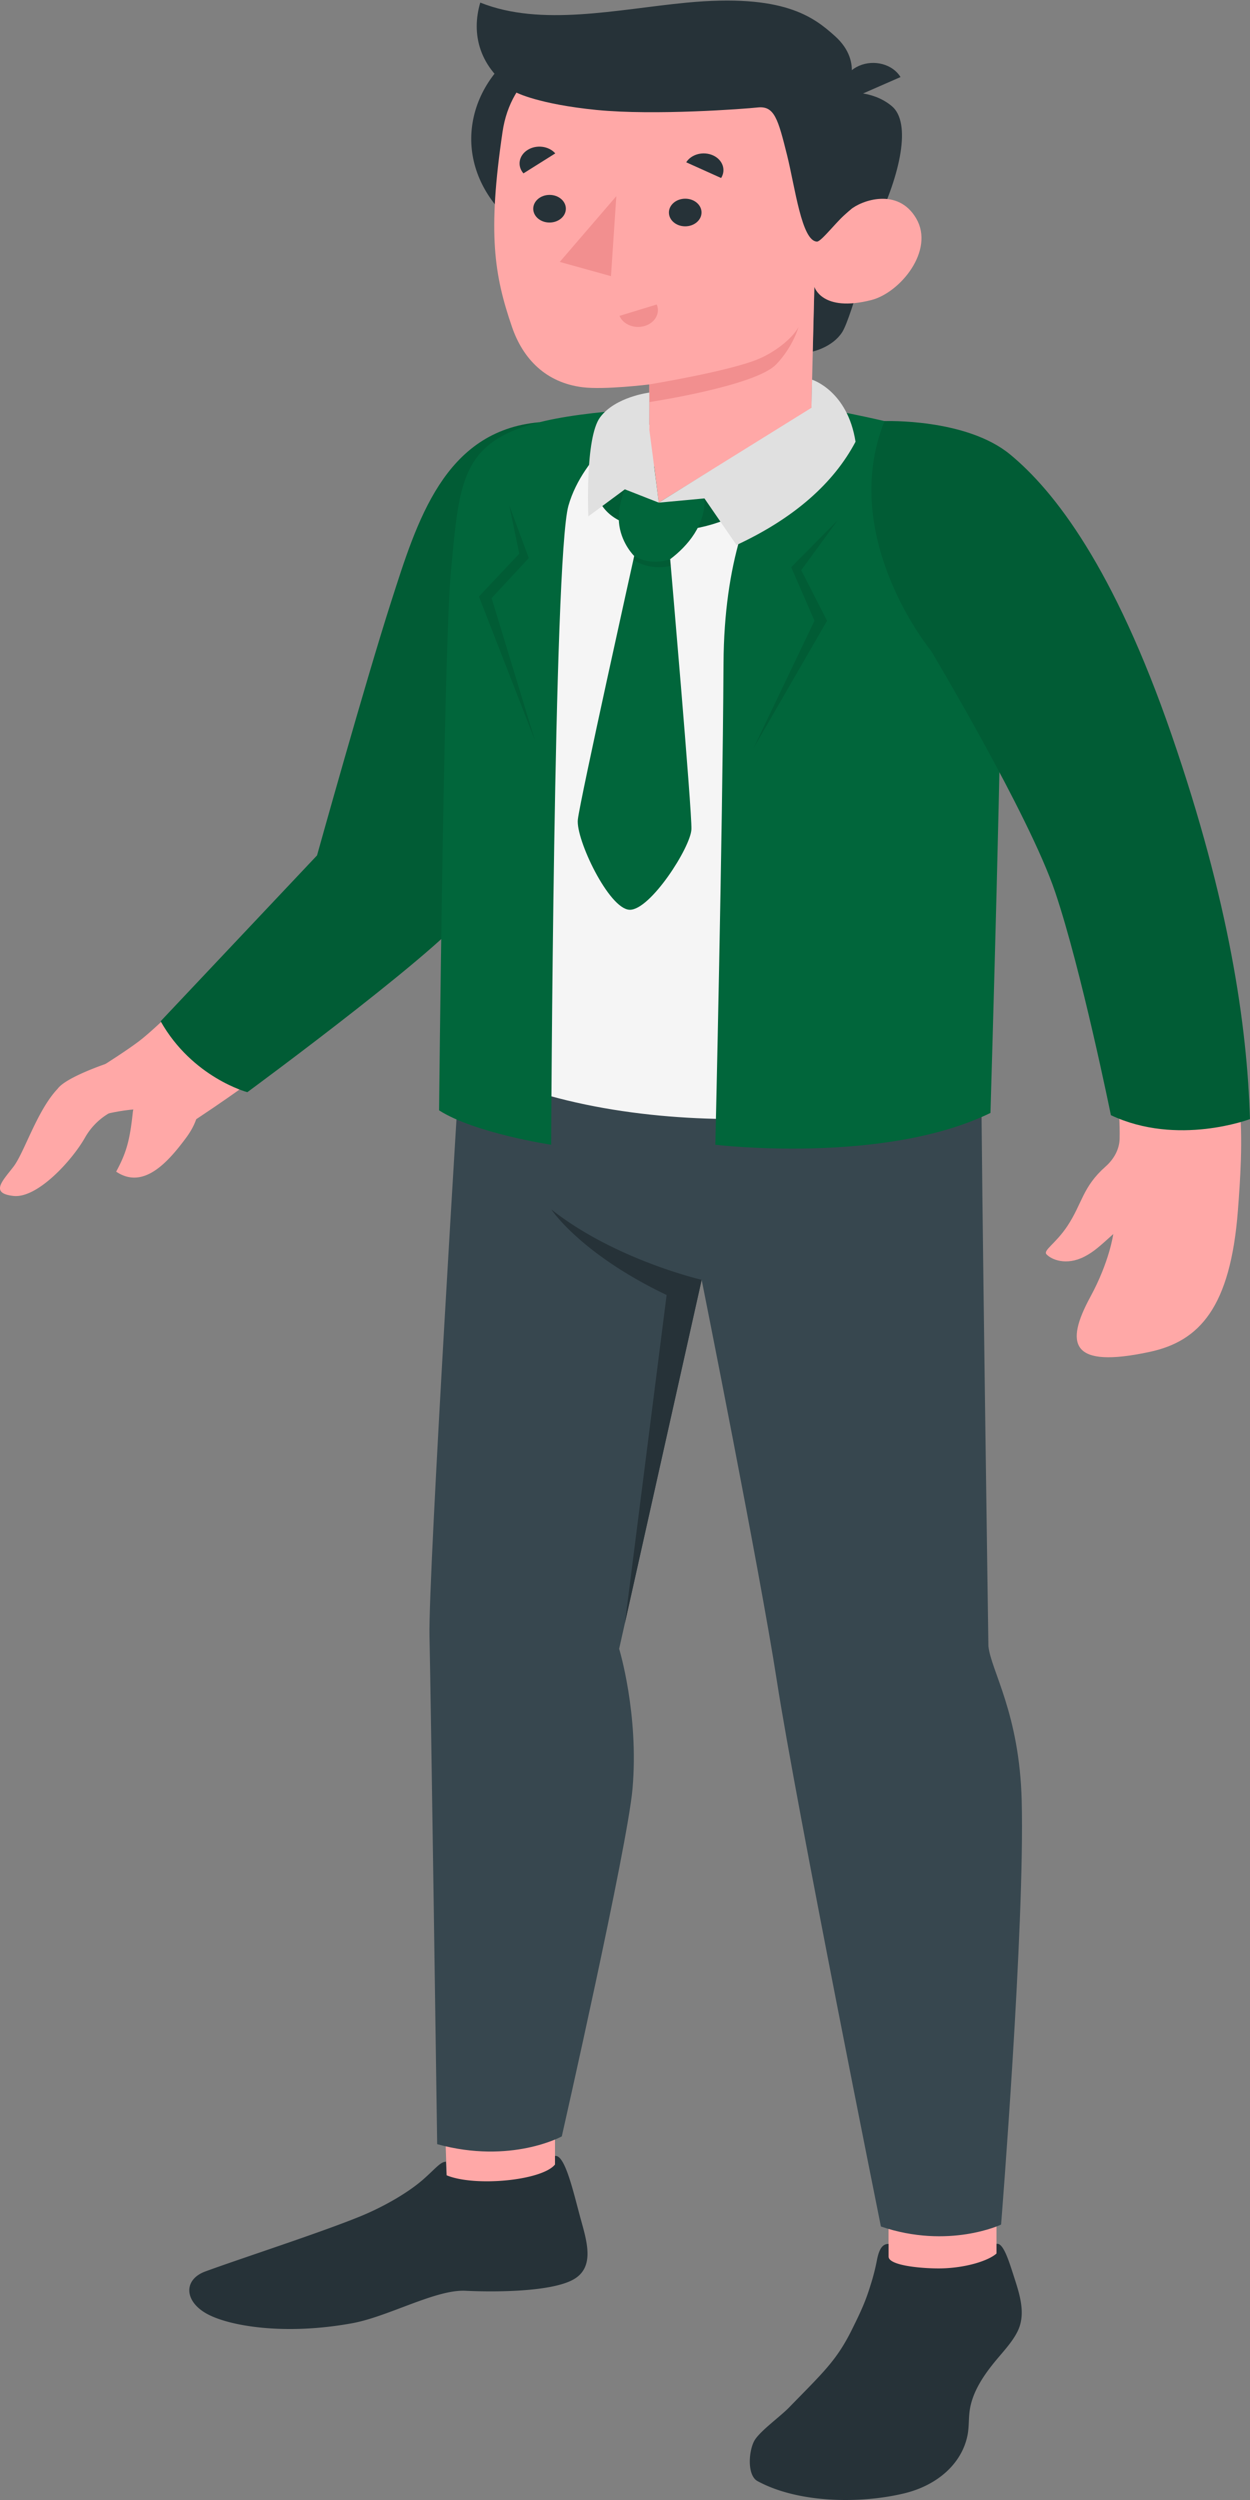 <svg xmlns="http://www.w3.org/2000/svg" width="150" height="300" fill="none"><rect width="100%" height="100%" fill="#808080" stroke="none"/><path fill="#FFA8A7" d="M52.446 61.167c-4.303 10.336-13.483 41.194-13.483 41.194s-17.518 18.998-22.325 22.617c-2.676 2.014-8.714 5.637-8.714 5.637l5.02 3.015s8.376-2.076 9.06 1.681c9.356-6.023 19.667-14.137 24.701-18.521 1.922-1.673 3.274-3.72 3.913-5.952l7.498-26.24s-.048-21.112 3.968-23.883c4.017-2.771 2.406-9.011 2.406-9.011-2.684.065-8.664 1.344-12.044 9.463Z"></path><path fill="#01663B" d="M64.688 50.673s2.236 5.135 4.415 8.167c1.758 2.446-11.655 46.553-12.544 49.831-.888 3.278-26.879 22.391-26.879 22.391s-6.583-1.743-10.403-8.512l18.769-19.902s5.824-20.9 8.903-30.473c3.075-9.573 6.33-20.472 17.739-21.502Z"></path><path fill="#000" d="M64.688 50.673s2.236 5.135 4.415 8.167c1.758 2.446-11.655 46.553-12.544 49.831-.888 3.278-26.879 22.391-26.879 22.391s-6.583-1.743-10.403-8.512l18.769-19.902s5.824-20.9 8.903-30.473c3.075-9.573 6.33-20.472 17.739-21.502Z" opacity=".1"></path><path fill="#FFA8A7" d="M119.579 257.907h-12.954v18.086h12.954v-18.086ZM66.6 262.298l-12.943.364-.65-19.142 13.594-.362v19.14Z"></path><path fill="#37474F" d="M117.757 128.791c0 10.088.852 68.752.852 68.752.301 2.904 3.728 8.065 3.995 18.522.386 15.164-2.473 50.885-2.473 50.885s-6.289 2.996-14.422.232c0 0-10.174-50.526-12.495-65.536-2.026-13.1-9.015-48.072-9.015-48.072l-9.901 44.283s2.387 7.812 1.605 16.79c-.606 6.943-8.487 41.719-8.487 41.719s-6.098 3.375-14.955.934c0 0-.773-54.588-.922-60.959-.172-7.262 3.712-69.735 3.712-69.735l62.506 2.185Z"></path><path fill="#263238" d="M106.629 270.78v-1.509c-.693-.013-1.125.55-1.39 1.91a25.374 25.374 0 0 1-.759 2.988c-.599 1.958-1.141 3.153-2.262 5.408-1.832 3.68-3.37 5.051-7.563 9.354-.996 1.02-3.24 2.642-4.023 3.779-.782 1.137-1.057 4.3.273 5.024 4.891 2.659 12.317 2.734 17.57 1.477 4.04-.967 6.958-3.6 7.629-6.991.193-.973.121-1.97.259-2.95.312-2.235 1.688-4.278 3.244-6.136.902-1.079 1.883-2.131 2.489-3.341 1.087-2.172.215-4.615-.48-6.778-.602-1.868-1.251-3.923-2.033-3.748-.002.228 0 1.152 0 1.152-.94.849-3.543 1.694-6.476 1.785-1.896.06-6.494-.247-6.478-1.424ZM53.517 259.404c-.673.019-1.22.792-2.704 2.103-1.794 1.584-4.726 3.291-7.62 4.472-4.852 1.98-14.28 5.027-18.548 6.594-2.667.98-2.541 3.606.215 5.102 2.756 1.494 9.409 2.573 17.398 1.114 4.353-.794 10.019-4.073 13.605-3.896 3.586.177 10.297.134 12.944-1.353 2.646-1.488 1.587-4.667.84-7.399-.816-2.98-1.838-7.629-3.047-7.426v1.028c-1.557 1.923-9.592 2.706-13.013 1.29l-.07-1.629ZM84.202 153.576s-10.353-2.38-18.038-8.437c0 0 3.48 5.315 13.83 10.263l-5.008 39.388 9.216-41.214Z"></path><path fill="#F5F5F5" d="M95.302 51.387c4.403.864 13.286 2.05 15.28 9.215 2.395 8.6 3.176 27.33 3.176 27.33l.816 41.673c-8.921 5.3-41.682 8.185-60.457-2.998 0 0 2.296-50.042 2.296-57.832 0-7.79 5.305-17.148 19.958-17.841l18.931.453Z"></path><path fill="#01663B" d="M76.578 50.126s-6.586 4.264-8.368 10.566c-1.782 6.302-2.071 76.679-2.071 76.679s-9.158-1.381-13.45-4.128c0 0 .556-55.554 1.428-64.736 1.325-13.93 1.183-17.945 22.447-19.414l.014 1.033ZM99.164 49.092c-.002-.007-12.207 6.128-12.342 30.499-.118 21.073-.982 57.78-.982 57.78s20.212 2.422 33.016-3.819c0 0 1.526-51.098 1.283-59.013-.279-9.06-2.878-20.77-6.436-21.937-6.486-2.123-14.539-3.51-14.539-3.51Z"></path><path fill="#FFA8A7" d="M144.567 105.064c-12.152-40.515-21.138-54.026-35.898-53.87-4.308 4.202-3.119 16.892 3.692 24.594 0 0 15.184 26.132 17.607 35.419 2.129 8.161 4.54 18.428 4.387 25.443-.028 1.242-.655 2.423-1.689 3.338-2.772 2.451-2.784 4.426-4.58 7.137-1.408 2.123-2.945 2.915-2.507 3.393.564.614 2.344 1.414 4.558.274 1.114-.573 1.838-1.246 3.455-2.703 0 0-.44 3.288-2.74 7.518-3.116 5.732-2.357 8.657 7.129 6.615 5.945-1.28 9.676-5.318 10.568-16.972.257-3.357.646-8.654.158-12.898-1.271-11.053-2.185-20.766-4.14-27.288Z"></path><path fill="#01663B" d="M106.141 50.534s9.783-.364 15.08 4.007c5.297 4.371 12.45 13.563 19.378 33.663 6.928 20.102 9.047 34.769 9.399 46.084 0 0-8.68 3.305-16.689-.466 0 0-3.549-17.485-6.693-26.789-3.144-9.304-14.879-28.917-14.879-28.917s-11.212-13.589-5.596-27.582Z"></path><path fill="#000" d="M106.141 50.534s9.783-.364 15.08 4.007c5.297 4.371 12.45 13.563 19.378 33.663 6.928 20.102 9.047 34.769 9.399 46.084 0 0-8.68 3.305-16.689-.466 0 0-3.549-17.485-6.693-26.789-3.144-9.304-14.879-28.917-14.879-28.917s-11.212-13.589-5.596-27.582ZM100.531 62.42l-5.59 5.643 2.796 6.427-7.35 15.361 8.861-15.36-3.1-6.066 4.383-6.005ZM61.099 60.606l1.215 5.835-4.843 5.14 6.732 17.294-5.21-17.102 4.464-4.806-2.358-6.36Z" opacity=".1"></path><path fill="#263238" d="M91.927 18.985c1.575-7.916-5.016-15.374-14.721-16.659-9.705-1.284-18.85 4.09-20.425 12.006-1.575 7.915 5.016 15.374 14.722 16.658 9.705 1.285 18.85-4.09 20.424-12.005ZM105.107 26.985s-2.884 11.055-4.041 12.871c-1.157 1.816-3.547 2.332-3.547 2.332l.202-7.777 7.386-7.426Z"></path><path fill="#263238" d="M101.488 11.149s3.106-.434 5.528 1.585c2.374 1.98 1.049 8.18-1.908 14.252l-5.434.508 1.814-16.345Z"></path><path fill="#FFA8A7" d="M98.045 27.498c1.09.532 2.645-1.175 3.989-2.322 1.344-1.147 5.731-2.714 7.917 1.048 2.231 3.833-1.931 8.896-5.384 9.78-5.952 1.524-6.844-1.59-6.844-1.59l-.44 18.046c-4.117 4.303-13.36 9.361-18.337 8.638-3.972-.576-4.839-6.05-1.041-9.637l.016-5.329s-5.393.668-8.023.336c-4.377-.552-7.131-3.368-8.458-7.233-2.132-6.206-2.94-11.217-1.133-23.425 1.984-13.379 21.06-13.518 31.364-8.228 10.303 5.287 6.374 19.916 6.374 19.916Z"></path><path fill="#263238" d="M98.044 28.993c.548.008 2.633-2.812 3.989-3.819 1.88-1.395-.544-14.025-.544-14.025s2.326-3.57-1.294-6.819C97.62 2.019 94.03-.803 82.346.323c-8.327.802-17.39 2.922-24.714-.013-1.097 3.716-.211 7.863 4.34 10.8 0 0 2.651 1.393 9.623 2.085 6.972.692 17.83-.133 19.314-.299 2.021-.225 2.453 1.373 3.543 5.739.956 3.833 1.75 10.329 3.592 10.358Z"></path><path fill="#263238" d="m101.476 12.131 6.587-2.884c-.935-1.54-3.168-2.143-4.986-1.345-1.818.796-2.535 2.69-1.601 4.23Z"></path><path fill="#F28F8F" d="M77.918 46.13s9.77-1.605 13.185-3.086c2.286-.99 4.17-2.71 4.721-3.81 0 0-.64 2.365-2.682 4.494-2.497 2.605-15.224 4.522-15.224 4.522v-2.12Z"></path><path fill="#263238" d="M80.27 25.506c0 .916.876 1.656 1.957 1.655 1.081-.002 1.957-.748 1.957-1.664 0-.916-.876-1.656-1.957-1.655-1.081.002-1.958.748-1.958 1.664ZM82.346 19.476l4.188 1.886c.617-.98.18-2.2-.976-2.719-1.157-.521-2.595-.148-3.212.833Z"></path><path fill="#F28F8F" d="m78.808 36.538-4.468 1.367c.442 1.045 1.802 1.585 3.037 1.209 1.232-.379 1.876-1.532 1.431-2.576Z"></path><path fill="#263238" d="m62.813 20.807 3.82-2.4c-.78-.891-2.267-1.078-3.32-.415-1.056.662-1.28 1.921-.5 2.815ZM63.988 25.05c0 .917.877 1.658 1.958 1.656 1.081-.003 1.957-.747 1.957-1.663s-.876-1.657-1.957-1.655c-1.081.001-1.958.747-1.958 1.663Z"></path><path fill="#F28F8F" d="m73.96 23.537-.643 9.602-6.147-1.708 6.79-7.894Z"></path><path fill="#01663B" d="M71.832 59.994c1.2 2.327 3.417 3.276 7.434 3.645 4.016.367 8.897-1.256 11.113-3.155l-4.998-4.057-6.334 3.893-.54-4.337-6.675 4.01Z"></path><path fill="#000" d="M71.832 59.994c1.2 2.327 3.417 3.276 7.434 3.645 4.016.367 8.897-1.256 11.113-3.155l-4.998-4.057-6.334 3.893-.54-4.337-6.675 4.01Z" opacity=".1"></path><path fill="#01663B" d="M74.982 58.723s-.99 2.247-.661 4.361c.352 2.265 1.784 3.636 1.784 3.636s1.595 1.033 4.317.383c2.127-1.602 4.272-4.168 4.11-7.291l-5.484.51-4.066-1.599Z"></path><path fill="#01663B" d="M76.105 66.718s-6.502 29.267-6.764 31.63c-.263 2.361 3.733 10.753 6.213 10.825 2.479.071 7.346-7.525 7.417-9.673.074-2.147-2.549-32.399-2.549-32.399l-4.317-.383Z"></path><path fill="#000" d="M80.423 67.101s-2.217.893-4.317-.383l-.104.463s1.818 1.343 4.49.724l-.07-.804Z" opacity=".1"></path><path fill="#E0E0E0" d="m79.05 60.32 18.32-11.383.08-3.375s4.258 1.318 5.214 7.448c-2.609 4.944-7.338 9.165-14.284 12.394l-3.847-5.594-5.482.51ZM77.922 47.112s-4.072.492-5.908 2.962C70.18 52.54 70.6 61.967 70.6 61.967l4.383-3.247 4.068 1.597c-.39-3.142-1.145-8.86-1.145-8.86l.016-4.345Z"></path><path fill="#FFA8A7" d="M13.94 140.598c1.26-2.319 1.648-3.841 1.998-7.117.35-3.277 7.468-6.789 7.692-4.35.224 2.439.876 4.476-1.314 7.425-2.188 2.951-5.12 6.232-8.376 4.042ZM6.913 130.658c-2.468 2.606-3.997 7.655-5.3 9.352-1.302 1.697-2.863 3.185 0 3.502 2.864.318 7.028-4.246 8.59-7.005a7.88 7.88 0 0 1 2.668-2.791c.846-.533 1.495-.72 1.495-.72-1.348-.368-.635-4.757-1.587-5.361.002.003-4.857 1.624-5.866 3.023Z"></path></svg>
